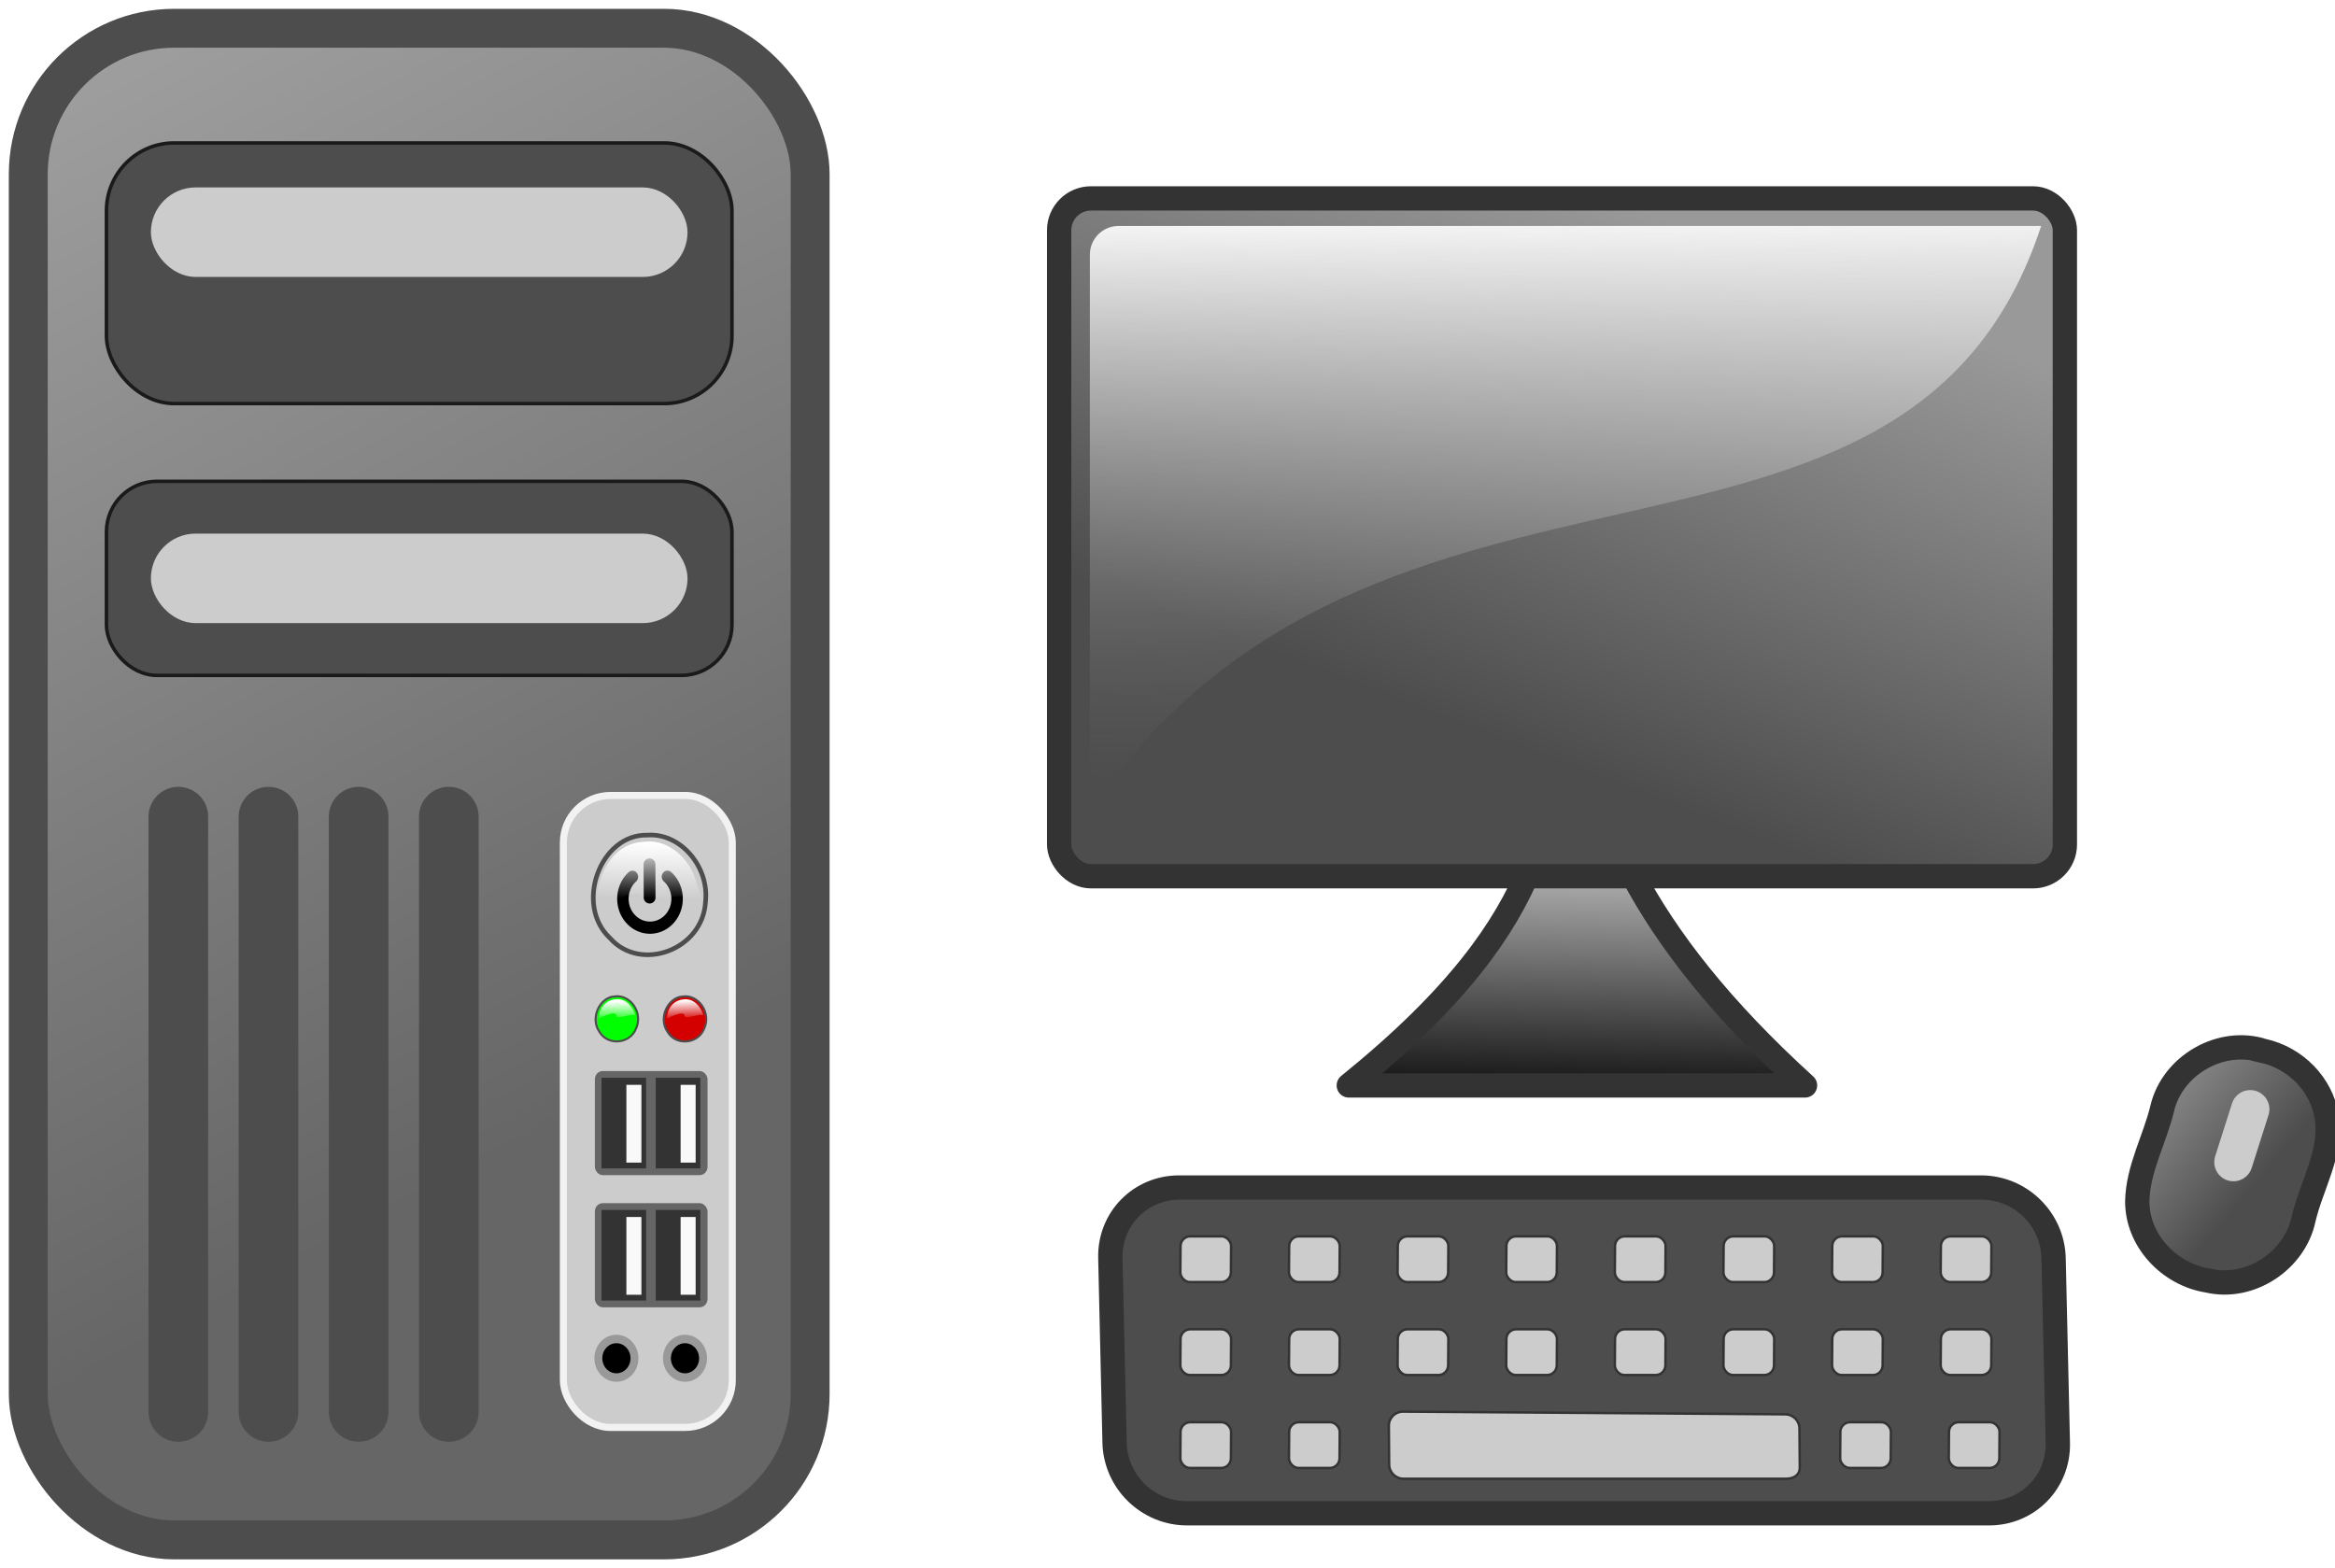 <?xml version="1.0" encoding="UTF-8" standalone="no"?>
<!-- Created with Inkscape (http://www.inkscape.org/) -->
<svg
   xmlns:dc="http://purl.org/dc/elements/1.1/"
   xmlns:cc="http://creativecommons.org/ns#"
   xmlns:rdf="http://www.w3.org/1999/02/22-rdf-syntax-ns#"
   xmlns:svg="http://www.w3.org/2000/svg"
   xmlns="http://www.w3.org/2000/svg"
   xmlns:xlink="http://www.w3.org/1999/xlink"
   xmlns:sodipodi="http://sodipodi.sourceforge.net/DTD/sodipodi-0.dtd"
   xmlns:inkscape="http://www.inkscape.org/namespaces/inkscape"
   width="960.359"
   height="645.048"
   id="svg47331"
   sodipodi:version="0.32"
   inkscape:version="0.46+devel"
   version="1.0"
   sodipodi:docname="computer.svg"
   inkscape:output_extension="org.inkscape.output.svg.inkscape"
   inkscape:export-filename="/home/cats/Desktop/computer.png"
   inkscape:export-xdpi="150"
   inkscape:export-ydpi="150">
  <defs
     id="defs47333">
    <inkscape:path-effect
       effect="bend_path"
       id="path-effect49097"
       bendpath="m 339.962,620.171 387.947,0"
       is_visible="true"
       prop_scale="1"
       deactivate_knotholder="false"
       scale_y_rel="false"
       vertical="false" />
    <linearGradient
       inkscape:collect="always"
       id="linearGradient48822">
      <stop
         style="stop-color:#808080;stop-opacity:1"
         offset="0"
         id="stop48824" />
      <stop
         style="stop-color:#4d4d4d;stop-opacity:1"
         offset="1"
         id="stop48826" />
    </linearGradient>
    <linearGradient
       inkscape:collect="always"
       id="linearGradient48363">
      <stop
         style="stop-color:#b3b3b3;stop-opacity:1"
         offset="0"
         id="stop48365" />
      <stop
         style="stop-color:#666666;stop-opacity:1"
         offset="1"
         id="stop48367" />
    </linearGradient>
    <linearGradient
       id="linearGradient48155"
       inkscape:collect="always">
      <stop
         id="stop48157"
         offset="0"
         style="stop-color:#999999;stop-opacity:1" />
      <stop
         id="stop48159"
         offset="1"
         style="stop-color:#4d4d4d;stop-opacity:1" />
    </linearGradient>
    <linearGradient
       inkscape:collect="always"
       id="linearGradient48131">
      <stop
         style="stop-color:#1a1a1a;stop-opacity:1"
         offset="0"
         id="stop48133" />
      <stop
         style="stop-color:#b3b3b3;stop-opacity:1"
         offset="1"
         id="stop48135" />
    </linearGradient>
    <linearGradient
       inkscape:collect="always"
       id="linearGradient48118">
      <stop
         style="stop-color:#ffffff;stop-opacity:1"
         offset="0"
         id="stop48120" />
      <stop
         style="stop-color:#666666;stop-opacity:0;"
         offset="1"
         id="stop48122" />
    </linearGradient>
    <linearGradient
       id="linearGradient47359">
      <stop
         style="stop-color:#ffffff;stop-opacity:1"
         offset="0"
         id="stop47361" />
      <stop
         style="stop-color:#ffffff;stop-opacity:0;"
         offset="1"
         id="stop47363" />
    </linearGradient>
    <inkscape:perspective
       sodipodi:type="inkscape:persp3d"
       inkscape:vp_x="0 : 526.18109 : 1"
       inkscape:vp_y="0 : 1000 : 0"
       inkscape:vp_z="744.09448 : 526.18109 : 1"
       inkscape:persp3d-origin="372.04724 : 350.78739 : 1"
       id="perspective47339" />
    <inkscape:perspective
       id="perspective47447"
       inkscape:persp3d-origin="0.5 : 0.33333333 : 1"
       inkscape:vp_z="1 : 0.5 : 1"
       inkscape:vp_y="0 : 1000 : 0"
       inkscape:vp_x="0 : 0.5 : 1"
       sodipodi:type="inkscape:persp3d" />
    <linearGradient
       inkscape:collect="always"
       xlink:href="#linearGradient47359-5"
       id="linearGradient47384-4"
       gradientUnits="userSpaceOnUse"
       gradientTransform="matrix(0.667,0,0,0.667,43.971,129.662)"
       x1="501.708"
       y1="546.302"
       x2="502.102"
       y2="564.139" />
    <linearGradient
       id="linearGradient47359-5">
      <stop
         style="stop-color:#ffffff;stop-opacity:1"
         offset="0"
         id="stop47361-6" />
      <stop
         style="stop-color:#ffffff;stop-opacity:0;"
         offset="1"
         id="stop47363-2" />
    </linearGradient>
    <inkscape:perspective
       id="perspective48664"
       inkscape:persp3d-origin="0.5 : 0.33333333 : 1"
       inkscape:vp_z="1 : 0.5 : 1"
       inkscape:vp_y="0 : 1000 : 0"
       inkscape:vp_x="0 : 0.5 : 1"
       sodipodi:type="inkscape:persp3d" />
    <linearGradient
       inkscape:collect="always"
       xlink:href="#linearGradient48363"
       id="linearGradient48743"
       gradientUnits="userSpaceOnUse"
       gradientTransform="matrix(0.999,0,0,1.066,9.514,-152.836)"
       x1="74.372"
       y1="74.372"
       x2="273.317"
       y2="466.684" />
    <linearGradient
       inkscape:collect="always"
       xlink:href="#linearGradient47359"
       id="linearGradient48745"
       gradientUnits="userSpaceOnUse"
       gradientTransform="matrix(0.667,0,0,0.667,59.954,-110.064)"
       x1="501.708"
       y1="546.302"
       x2="501.905"
       y2="558.325" />
    <linearGradient
       inkscape:collect="always"
       xlink:href="#linearGradient47359"
       id="linearGradient48747"
       gradientUnits="userSpaceOnUse"
       gradientTransform="matrix(0.667,0,0,0.667,59.954,-110.064)"
       x1="501.708"
       y1="546.302"
       x2="502.102"
       y2="564.139" />
    <linearGradient
       inkscape:collect="always"
       xlink:href="#linearGradient47359-5"
       id="linearGradient48749"
       gradientUnits="userSpaceOnUse"
       gradientTransform="matrix(0.868,0,0,0.868,96.563,-74.949)"
       x1="501.896"
       y1="540.48"
       x2="502.196"
       y2="560.1" />
    <linearGradient
       inkscape:collect="always"
       xlink:href="#linearGradient48118"
       id="linearGradient48763"
       gradientUnits="userSpaceOnUse"
       gradientTransform="matrix(0.704,0,0,0.704,296.755,-206.308)"
       x1="187.789"
       y1="594.975"
       x2="228.694"
       y2="893.044" />
    <linearGradient
       inkscape:collect="always"
       xlink:href="#linearGradient48155"
       id="linearGradient48766"
       gradientUnits="userSpaceOnUse"
       x1="755.296"
       y1="221.256"
       x2="674.925"
       y2="430.822" />
    <linearGradient
       inkscape:collect="always"
       xlink:href="#linearGradient48131"
       id="linearGradient48772"
       gradientUnits="userSpaceOnUse"
       gradientTransform="translate(2.646,0)"
       x1="313.435"
       y1="1044.712"
       x2="316.081"
       y2="920.352" />
    <linearGradient
       inkscape:collect="always"
       xlink:href="#linearGradient48822"
       id="linearGradient48828"
       x1="818.858"
       y1="519.552"
       x2="861.858"
       y2="537.141"
       gradientUnits="userSpaceOnUse" />
    <linearGradient
       inkscape:collect="always"
       xlink:href="#linearGradient48363"
       id="linearGradient48945"
       gradientUnits="userSpaceOnUse"
       gradientTransform="matrix(0.999,0,0,1.066,9.514,-152.836)"
       x1="74.372"
       y1="74.372"
       x2="273.317"
       y2="466.684" />
    <linearGradient
       inkscape:collect="always"
       xlink:href="#linearGradient47359"
       id="linearGradient48947"
       gradientUnits="userSpaceOnUse"
       gradientTransform="matrix(0.667,0,0,0.667,59.954,-110.064)"
       x1="501.708"
       y1="546.302"
       x2="501.905"
       y2="558.325" />
    <linearGradient
       inkscape:collect="always"
       xlink:href="#linearGradient47359"
       id="linearGradient48949"
       gradientUnits="userSpaceOnUse"
       gradientTransform="matrix(0.667,0,0,0.667,59.954,-110.064)"
       x1="501.708"
       y1="546.302"
       x2="502.102"
       y2="564.139" />
    <linearGradient
       inkscape:collect="always"
       xlink:href="#linearGradient47359-5"
       id="linearGradient48951"
       gradientUnits="userSpaceOnUse"
       gradientTransform="matrix(0.868,0,0,0.868,96.563,-74.949)"
       x1="501.896"
       y1="540.48"
       x2="502.196"
       y2="560.1" />
    <linearGradient
       inkscape:collect="always"
       xlink:href="#linearGradient48131"
       id="linearGradient48953"
       gradientUnits="userSpaceOnUse"
       gradientTransform="translate(2.646,0)"
       x1="313.435"
       y1="1044.712"
       x2="316.081"
       y2="920.352" />
    <linearGradient
       inkscape:collect="always"
       xlink:href="#linearGradient48155"
       id="linearGradient48955"
       gradientUnits="userSpaceOnUse"
       x1="755.296"
       y1="221.256"
       x2="674.925"
       y2="430.822" />
    <linearGradient
       inkscape:collect="always"
       xlink:href="#linearGradient48118"
       id="linearGradient48957"
       gradientUnits="userSpaceOnUse"
       gradientTransform="matrix(0.704,0,0,0.704,296.755,-206.308)"
       x1="187.789"
       y1="594.975"
       x2="228.694"
       y2="893.044" />
    <linearGradient
       inkscape:collect="always"
       xlink:href="#linearGradient48822"
       id="linearGradient48959"
       gradientUnits="userSpaceOnUse"
       x1="818.858"
       y1="519.552"
       x2="861.858"
       y2="537.141" />
    <linearGradient
       inkscape:collect="always"
       xlink:href="#linearGradient48822"
       id="linearGradient48961"
       gradientUnits="userSpaceOnUse"
       x1="818.858"
       y1="519.552"
       x2="861.858"
       y2="537.141" />
    <linearGradient
       inkscape:collect="always"
       xlink:href="#linearGradient48822"
       id="linearGradient48963"
       gradientUnits="userSpaceOnUse"
       x1="818.858"
       y1="519.552"
       x2="861.858"
       y2="537.141" />
    <linearGradient
       inkscape:collect="always"
       xlink:href="#linearGradient48118"
       id="linearGradient48993"
       gradientUnits="userSpaceOnUse"
       gradientTransform="matrix(0.704,0,0,0.704,296.755,-206.308)"
       x1="154.846"
       y1="502.323"
       x2="158.69"
       y2="845.688" />
    <linearGradient
       inkscape:collect="always"
       xlink:href="#linearGradient48155"
       id="linearGradient48996"
       gradientUnits="userSpaceOnUse"
       x1="755.296"
       y1="221.256"
       x2="674.925"
       y2="430.822" />
    <linearGradient
       inkscape:collect="always"
       xlink:href="#linearGradient48131"
       id="linearGradient48999"
       gradientUnits="userSpaceOnUse"
       gradientTransform="matrix(0.704,0,0,0.704,324.585,-226.284)"
       x1="313.435"
       y1="1044.712"
       x2="316.081"
       y2="920.352" />
    <linearGradient
       inkscape:collect="always"
       xlink:href="#linearGradient48363"
       id="linearGradient49044"
       gradientUnits="userSpaceOnUse"
       gradientTransform="matrix(0.999,0,0,1.066,9.514,-152.836)"
       x1="74.372"
       y1="74.372"
       x2="273.317"
       y2="466.684" />
    <linearGradient
       inkscape:collect="always"
       xlink:href="#linearGradient47359"
       id="linearGradient49046"
       gradientUnits="userSpaceOnUse"
       gradientTransform="matrix(0.667,0,0,0.667,59.954,-110.064)"
       x1="501.708"
       y1="546.302"
       x2="501.905"
       y2="558.325" />
    <linearGradient
       inkscape:collect="always"
       xlink:href="#linearGradient47359"
       id="linearGradient49048"
       gradientUnits="userSpaceOnUse"
       gradientTransform="matrix(0.667,0,0,0.667,59.954,-110.064)"
       x1="501.708"
       y1="546.302"
       x2="502.102"
       y2="564.139" />
    <linearGradient
       inkscape:collect="always"
       xlink:href="#linearGradient47359-5"
       id="linearGradient49050"
       gradientUnits="userSpaceOnUse"
       gradientTransform="matrix(0.868,0,0,0.868,96.563,-74.949)"
       x1="501.896"
       y1="540.48"
       x2="502.196"
       y2="560.1" />
    <linearGradient
       inkscape:collect="always"
       xlink:href="#linearGradient48822"
       id="linearGradient49099"
       gradientUnits="userSpaceOnUse"
       x1="818.858"
       y1="519.552"
       x2="861.858"
       y2="537.141" />
    <linearGradient
       inkscape:collect="always"
       xlink:href="#linearGradient48822"
       id="linearGradient49101"
       gradientUnits="userSpaceOnUse"
       x1="818.858"
       y1="519.552"
       x2="861.858"
       y2="537.141" />
    <linearGradient
       inkscape:collect="always"
       xlink:href="#linearGradient48822"
       id="linearGradient49103"
       gradientUnits="userSpaceOnUse"
       x1="818.858"
       y1="519.552"
       x2="861.858"
       y2="537.141" />
    <linearGradient
       inkscape:collect="always"
       xlink:href="#linearGradient48822"
       id="linearGradient49130"
       gradientUnits="userSpaceOnUse"
       x1="818.858"
       y1="519.552"
       x2="861.858"
       y2="537.141"
       gradientTransform="matrix(0.953,0.303,-0.303,0.953,172.589,-229.339)" />
    <linearGradient
       inkscape:collect="always"
       xlink:href="#linearGradient48363"
       id="linearGradient49174"
       gradientUnits="userSpaceOnUse"
       gradientTransform="matrix(1.407,0,0,1.501,-153.494,-229.804)"
       x1="74.372"
       y1="74.372"
       x2="273.317"
       y2="466.684" />
    <linearGradient
       inkscape:collect="always"
       xlink:href="#linearGradient47359"
       id="linearGradient49176"
       gradientUnits="userSpaceOnUse"
       gradientTransform="matrix(0.667,0,0,0.667,59.954,-110.064)"
       x1="501.708"
       y1="546.302"
       x2="501.905"
       y2="558.325" />
    <linearGradient
       inkscape:collect="always"
       xlink:href="#linearGradient47359"
       id="linearGradient49178"
       gradientUnits="userSpaceOnUse"
       gradientTransform="matrix(0.667,0,0,0.667,59.954,-110.064)"
       x1="501.708"
       y1="546.302"
       x2="502.102"
       y2="564.139" />
    <linearGradient
       inkscape:collect="always"
       xlink:href="#linearGradient47359"
       id="linearGradient49186"
       gradientUnits="userSpaceOnUse"
       gradientTransform="matrix(0.667,0,0,0.667,59.954,-110.064)"
       x1="501.708"
       y1="546.302"
       x2="502.102"
       y2="564.139" />
    <linearGradient
       inkscape:collect="always"
       xlink:href="#linearGradient47359"
       id="linearGradient49189"
       gradientUnits="userSpaceOnUse"
       gradientTransform="matrix(0.547,0,0,0.584,-111.702,-52.08)"
       x1="479.46"
       y1="905.41"
       x2="479.748"
       y2="920.164" />
    <linearGradient
       inkscape:collect="always"
       xlink:href="#linearGradient47359"
       id="linearGradient49192"
       gradientUnits="userSpaceOnUse"
       gradientTransform="matrix(0.667,0,0,0.667,59.954,-110.064)"
       x1="501.708"
       y1="546.302"
       x2="501.905"
       y2="558.325" />
    <linearGradient
       inkscape:collect="always"
       xlink:href="#linearGradient47359"
       id="linearGradient49195"
       gradientUnits="userSpaceOnUse"
       gradientTransform="matrix(0.547,0,0,0.584,-83.679,-52.05)"
       x1="479.918"
       y1="904.483"
       x2="480.421"
       y2="918.496" />
    <linearGradient
       inkscape:collect="always"
       xlink:href="#linearGradient47359-5"
       id="linearGradient49198"
       gradientUnits="userSpaceOnUse"
       gradientTransform="matrix(0.868,0,0,0.868,96.563,-74.949)"
       x1="501.896"
       y1="540.48"
       x2="502.196"
       y2="560.1" />
    <linearGradient
       inkscape:collect="always"
       xlink:href="#linearGradient47359-5"
       id="linearGradient49201"
       gradientUnits="userSpaceOnUse"
       gradientTransform="matrix(1.221,0,0,1.302,-437.778,-504.284)"
       x1="490.841"
       y1="703.203"
       x2="490.545"
       y2="720.999" />
  </defs>
  <sodipodi:namedview
     id="base"
     pagecolor="#ffffff"
     bordercolor="#666666"
     borderopacity="1.0"
     inkscape:pageopacity="0.0"
     inkscape:pageshadow="2"
     inkscape:zoom="2.7619081"
     inkscape:cx="266.44209"
     inkscape:cy="187.87339"
     inkscape:document-units="px"
     inkscape:current-layer="layer1"
     showgrid="false"
     showguides="true"
     inkscape:guide-bbox="true" />
  <g
     inkscape:label="Layer 1"
     inkscape:groupmode="layer"
     id="layer1"
     transform="translate(103.317,-64.7)">
    <rect
       style="fill:url(#linearGradient49174);fill-opacity:1;stroke:#4d4d4d;stroke-width:16"
       id="rect47341"
       width="321.578"
       height="621.798"
       x="-91.692"
       y="76.325"
       ry="60.036" />
    <rect
       style="fill:#cccccc;stroke:#f2f2f2;stroke-width:2.906"
       id="rect47396"
       width="69.477"
       height="259.955"
       x="128.387"
       y="391.897"
       ry="19.397" />
    <rect
       ry="27.874"
       y="123.496"
       x="-59.534"
       height="107.207"
       width="257.263"
       id="rect47345"
       style="fill:#4d4d4d;stroke:#1a1a1a;stroke-width:1.453" />
    <rect
       style="fill:#4d4d4d;stroke:#1a1a1a;stroke-width:1.453"
       id="rect47343"
       width="257.263"
       height="79.822"
       x="-59.534"
       y="262.689"
       ry="20.754" />
    <path
       id="path47378"
       d="m 177.521,474.581 c -6.329,0.406 -10.136,9.051 -6.326,14.483 3.366,5.909 12.582,5.162 15.081,-1.204 3.037,-6.349 -2.149,-14.147 -8.754,-13.279 z"
       style="color:#000000;fill:#d40000;fill-opacity:1;fill-rule:nonzero;stroke:#4d4d4d;stroke-width:0.848;stroke-linecap:butt;stroke-linejoin:miter;stroke-miterlimit:4;stroke-opacity:1;stroke-dasharray:none;stroke-dashoffset:0;marker:none;visibility:visible;display:inline;overflow:visible;enable-background:accumulate" />
    <path
       style="color:#000000;fill:#00ff00;fill-opacity:1;fill-rule:nonzero;stroke:#4d4d4d;stroke-width:0.848;stroke-linecap:butt;stroke-linejoin:miter;stroke-miterlimit:4;stroke-opacity:1;stroke-dasharray:none;stroke-dashoffset:0;marker:none;visibility:visible;display:inline;overflow:visible;enable-background:accumulate"
       d="m 149.498,474.552 c -6.329,0.406 -10.136,9.051 -6.326,14.483 3.366,5.909 12.582,5.162 15.081,-1.204 3.037,-6.349 -2.149,-14.147 -8.754,-13.279 z"
       id="path47347" />
    <path
       id="path47390"
       d="m -29.971,400.614 0,244.876"
       style="color:#000000;fill:none;stroke:#4d4d4d;stroke-width:24.525;stroke-linecap:round;stroke-linejoin:miter;stroke-miterlimit:4;stroke-opacity:1;stroke-dasharray:none;stroke-dashoffset:0;marker:none;visibility:visible;display:inline;overflow:visible;enable-background:accumulate" />
    <path
       id="path47392"
       d="m 7.112,400.614 0,244.876"
       style="color:#000000;fill:none;stroke:#4d4d4d;stroke-width:24.525;stroke-linecap:round;stroke-linejoin:miter;stroke-miterlimit:4;stroke-opacity:1;stroke-dasharray:none;stroke-dashoffset:0;marker:none;visibility:visible;display:inline;overflow:visible;enable-background:accumulate" />
    <path
       id="path47394"
       d="m 44.194,400.614 0,244.876"
       style="color:#000000;fill:none;stroke:#4d4d4d;stroke-width:24.525;stroke-linecap:round;stroke-linejoin:miter;stroke-miterlimit:4;stroke-opacity:1;stroke-dasharray:none;stroke-dashoffset:0;marker:none;visibility:visible;display:inline;overflow:visible;enable-background:accumulate" />
    <path
       style="color:#000000;fill:none;stroke:#4d4d4d;stroke-width:24.525;stroke-linecap:round;stroke-linejoin:miter;stroke-miterlimit:4;stroke-opacity:1;stroke-dasharray:none;stroke-dashoffset:0;marker:none;visibility:visible;display:inline;overflow:visible;enable-background:accumulate"
       d="m 81.277,400.614 0,244.876"
       id="path47386" />
    <g
       transform="matrix(1.886,0,0,2.012,-557.008,-653.215)"
       id="g48028">
      <rect
         ry="1.708"
         y="575.778"
         x="370.283"
         height="21.287"
         width="24.572"
         id="rect48030"
         style="fill:#666666" />
      <g
         transform="translate(-1.051,-0.197)"
         id="g48032">
        <rect
           y="577.354"
           x="372.779"
           height="18.527"
           width="9.724"
           id="rect48034"
           style="fill:#333333" />
        <path
           id="path48036"
           d="m 379.846,578.8 0,15.899"
           style="color:#000000;fill:#e6e6e6;stroke:#f9f9f9;stroke-width:3.278;stroke-linecap:butt;stroke-linejoin:miter;stroke-miterlimit:4;stroke-opacity:1;stroke-dasharray:none;stroke-dashoffset:0;marker:none;visibility:visible;display:inline;overflow:visible;enable-background:accumulate" />
      </g>
      <g
         transform="translate(10.775,-0.197)"
         id="g48038">
        <rect
           style="fill:#333333"
           id="rect48040"
           width="9.724"
           height="18.527"
           x="372.779"
           y="577.354" />
        <path
           style="color:#000000;fill:#e6e6e6;stroke:#f9f9f9;stroke-width:3.278;stroke-linecap:butt;stroke-linejoin:miter;stroke-miterlimit:4;stroke-opacity:1;stroke-dasharray:none;stroke-dashoffset:0;marker:none;visibility:visible;display:inline;overflow:visible;enable-background:accumulate"
           d="m 379.846,578.8 0,15.899"
           id="path48042" />
      </g>
    </g>
    <g
       id="g47423"
       transform="matrix(1.886,0,0,2.012,-557.008,-598.855)">
      <rect
         style="fill:#666666"
         id="rect47425"
         width="24.572"
         height="21.287"
         x="370.283"
         y="575.778"
         ry="1.708" />
      <g
         id="g47427"
         transform="translate(-1.051,-0.197)">
        <rect
           style="fill:#333333"
           id="rect47429"
           width="9.724"
           height="18.527"
           x="372.779"
           y="577.354" />
        <path
           style="color:#000000;fill:#e6e6e6;stroke:#f9f9f9;stroke-width:3.278;stroke-linecap:butt;stroke-linejoin:miter;stroke-miterlimit:4;stroke-opacity:1;stroke-dasharray:none;stroke-dashoffset:0;marker:none;visibility:visible;display:inline;overflow:visible;enable-background:accumulate"
           d="m 379.846,578.8 0,15.899"
           id="path47431" />
      </g>
      <g
         id="g47433"
         transform="translate(10.775,-0.197)">
        <rect
           y="577.354"
           x="372.779"
           height="18.527"
           width="9.724"
           id="rect47435"
           style="fill:#333333" />
        <path
           id="path47437"
           d="m 379.846,578.8 0,15.899"
           style="color:#000000;fill:#e6e6e6;stroke:#f9f9f9;stroke-width:3.278;stroke-linecap:butt;stroke-linejoin:miter;stroke-miterlimit:4;stroke-opacity:1;stroke-dasharray:none;stroke-dashoffset:0;marker:none;visibility:visible;display:inline;overflow:visible;enable-background:accumulate" />
      </g>
    </g>
    <path
       id="path47347-2"
       d="m 163.005,408.215 c -19.446,-0.537 -30.167,28.625 -15.449,42.361 12.662,14.297 38.398,4.786 39.308,-15.138 1.504,-14.223 -10.288,-28.202 -23.859,-27.223 z"
       style="color:#000000;fill:#cccccc;fill-opacity:1;fill-rule:nonzero;stroke:#4d4d4d;stroke-width:1.891;stroke-linecap:butt;stroke-linejoin:miter;stroke-miterlimit:4;stroke-opacity:1;stroke-dasharray:none;stroke-dashoffset:0;marker:none;visibility:visible;display:inline;overflow:visible;enable-background:accumulate" />
    <path
       sodipodi:type="arc"
       style="color:#000000;fill:none;stroke:#000000;stroke-width:3;stroke-linecap:round;stroke-linejoin:round;stroke-miterlimit:4;stroke-opacity:1;stroke-dasharray:none;stroke-dashoffset:0;marker:none;visibility:visible;display:inline;overflow:visible;enable-background:accumulate"
       id="path47489"
       sodipodi:cx="474.54065"
       sodipodi:cy="556.7688"
       sodipodi:rx="7.1124196"
       sodipodi:ry="7.1124196"
       d="m 479.126,551.332 a 7.112,7.112 0 1 1 -9.201,0.026"
       sodipodi:start="5.4130112"
       sodipodi:end="10.289394"
       sodipodi:open="true"
       transform="matrix(1.567,0,0,1.671,-579.585,-495.956)" />
    <path
       style="color:#000000;fill:none;stroke:#000000;stroke-width:4.854;stroke-linecap:round;stroke-linejoin:round;stroke-miterlimit:4;stroke-opacity:1;stroke-dasharray:none;stroke-dashoffset:0;marker:none;visibility:visible;display:inline;overflow:visible;enable-background:accumulate"
       d="m 163.868,433.914 -0.047,-13.691"
       id="path48001"
       sodipodi:nodetypes="cc" />
    <path
       id="path47349-1"
       d="m 161.435,410.962 c -13.137,0.49 -20.698,15.182 -18.939,28.139 6.488,-2.062 14.641,-11.202 20.255,-4.151 7.345,1.561 15.803,-6.331 20.943,3.044 4.154,3.717 -0.175,-9.607 -1.775,-13.787 -3.646,-8.208 -11.579,-14.419 -20.484,-13.245 z"
       style="color:#000000;fill:url(#linearGradient49201);fill-opacity:1;fill-rule:nonzero;stroke-width:1;stroke-linecap:butt;stroke-linejoin:miter;stroke-miterlimit:4;stroke-opacity:1;stroke-dashoffset:0;marker:none;visibility:visible;display:inline;overflow:visible;enable-background:accumulate" />
    <rect
       ry="17.686"
       y="284.914"
       x="-40.533"
       height="35.371"
       width="219.26"
       id="rect48024"
       style="fill:#cccccc;stroke:#cccccc;stroke-width:1.453" />
    <rect
       style="fill:#cccccc;stroke:#cccccc;stroke-width:1.453"
       id="rect48022"
       width="219.26"
       height="35.371"
       x="-40.533"
       y="142.522"
       ry="17.686" />
    <g
       id="g48054"
       transform="matrix(1.407,0,0,1.501,-381.113,-332.461)">
      <path
         sodipodi:type="arc"
         style="color:#000000;fill:#000000;fill-opacity:1;fill-rule:nonzero;stroke:#999999;stroke-width:3;stroke-linecap:butt;stroke-linejoin:miter;stroke-miterlimit:4;stroke-opacity:1;stroke-dasharray:none;stroke-dashoffset:0;marker:none;visibility:visible;display:inline;overflow:visible;enable-background:accumulate"
         id="path48044"
         sodipodi:cx="551.16101"
         sodipodi:cy="474.59338"
         sodipodi:rx="6.8419991"
         sodipodi:ry="6.8419991"
         d="m 558.003,474.593 c 0,3.777 -3.065,6.842 -6.842,6.842 -3.777,0 -6.842,-3.065 -6.842,-6.842 0,-3.777 3.065,-6.842 6.842,-6.842 3.777,0 6.842,3.065 6.842,6.842 z"
         transform="matrix(0.772,0,0,0.772,-47.871,270.434)" />
      <path
         transform="matrix(0.772,0,0,0.772,-27.82,270.434)"
         d="m 558.003,474.593 c 0,3.777 -3.065,6.842 -6.842,6.842 -3.777,0 -6.842,-3.065 -6.842,-6.842 0,-3.777 3.065,-6.842 6.842,-6.842 3.777,0 6.842,3.065 6.842,6.842 z"
         sodipodi:ry="6.8419991"
         sodipodi:rx="6.8419991"
         sodipodi:cy="474.59338"
         sodipodi:cx="551.16101"
         id="path48026"
         style="color:#000000;fill:#000000;fill-opacity:1;fill-rule:nonzero;stroke:#999999;stroke-width:3;stroke-linecap:butt;stroke-linejoin:miter;stroke-miterlimit:4;stroke-opacity:1;stroke-dasharray:none;stroke-dashoffset:0;marker:none;visibility:visible;display:inline;overflow:visible;enable-background:accumulate"
         sodipodi:type="arc" />
    </g>
    <path
       style="fill:url(#linearGradient48999);fill-opacity:1;stroke:#333333;stroke-width:10;stroke-linecap:round;stroke-linejoin:round"
       d="m 451.427,511.175 c 89.443,-72.347 78.633,-113.364 93.823,-162.507 5.112,48.131 24.607,99.582 93.823,162.507 l -187.647,0 z"
       id="path48129"
       sodipodi:nodetypes="cccc" />
    <rect
       ry="13.075"
       y="146.317"
       x="332.299"
       height="278.814"
       width="413.64"
       id="rect48116"
       style="fill:url(#linearGradient48996);fill-opacity:1;stroke:#333333;stroke-width:10" />
    <path
       style="fill:url(#linearGradient48993);fill-opacity:1;stroke:none"
       d="m 356.761,157.641 379.429,0 c -55.094,168.088 -272.547,66.688 -391.257,240.41 l 0,-228.582 c 0,-6.553 5.276,-11.828 11.828,-11.828 z"
       id="rect48114"
       sodipodi:nodetypes="ccccc" />
    <path
       transform="matrix(1,0,0.023,1,0,0)"
       style="fill:#4d4d4d;stroke:#333333;stroke-width:10.001"
       d="m 368.99,553.178 329.892,0 c 16.081,0 29.027,12.946 29.027,29.027 l 0,75.932 c 0,16.081 -12.946,29.027 -29.027,29.027 l -329.892,0 c -16.081,0 -29.027,-12.946 -29.027,-29.027 l 0,-75.932 c 0,-16.081 12.946,-29.027 29.027,-29.027 z"
       id="rect48383"
       inkscape:path-effect="#path-effect49097"
       inkscape:original-d="m 368.98954,553.17773 329.89235,0 c 16.0811,0 29.02726,12.94616 29.02726,29.02726 l 0,75.93207 c 0,16.0811 -12.94616,29.02726 -29.02726,29.02726 l -329.89235,0 c -16.0811,0 -29.02726,-12.94616 -29.02726,-29.02726 l 0,-75.93207 c 0,-16.0811 12.94616,-29.02726 29.02726,-29.02726 z" />
    <rect
       transform="matrix(1,0,-0.007,1,0,0)"
       ry="3.962"
       y="573.257"
       x="386.268"
       height="18.818"
       width="20.798"
       id="rect48387"
       style="fill:#cccccc;stroke:#333333;stroke-width:1;stroke-opacity:1"
       inkscape:tile-cx="363.49258"
       inkscape:tile-cy="618.2163"
       inkscape:tile-w="41.281804"
       inkscape:tile-h="35.326644"
       inkscape:tile-x0="342.85168"
       inkscape:tile-y0="600.55297" />
    <use
       x="0"
       y="0"
       inkscape:tiled-clone-of="#rect48387"
       xlink:href="#rect48387"
       transform="translate(2.5712117e-7,38.229)"
       id="use48607"
       style="fill:#cccccc;stroke:#333333;stroke-width:1"
       width="744.094"
       height="1052.362" />
    <use
       x="0"
       y="0"
       inkscape:tiled-clone-of="#rect48387"
       xlink:href="#rect48387"
       transform="translate(2.5712117e-7,76.458)"
       id="use48609"
       style="fill:#cccccc;stroke:#333333;stroke-width:1"
       width="744.094"
       height="1052.362" />
    <use
       x="0"
       y="0"
       inkscape:tiled-clone-of="#rect48387"
       xlink:href="#rect48387"
       transform="translate(44.673,3.5343021e-8)"
       id="use48611"
       style="fill:#cccccc;stroke:#333333;stroke-width:1"
       width="744.094"
       height="1052.362" />
    <use
       x="0"
       y="0"
       inkscape:tiled-clone-of="#rect48387"
       xlink:href="#rect48387"
       transform="translate(44.673,38.229)"
       id="use48613"
       style="fill:#cccccc;stroke:#333333;stroke-width:1"
       width="744.094"
       height="1052.362" />
    <use
       x="0"
       y="0"
       inkscape:tiled-clone-of="#rect48387"
       xlink:href="#rect48387"
       transform="translate(44.673,76.458)"
       id="use48615"
       style="fill:#cccccc;stroke:#333333;stroke-width:1"
       width="744.094"
       height="1052.362" />
    <use
       x="0"
       y="0"
       inkscape:tiled-clone-of="#rect48387"
       xlink:href="#rect48387"
       transform="translate(89.347,3.5343021e-8)"
       id="use48617"
       style="fill:#cccccc;stroke:#333333;stroke-width:1"
       width="744.094"
       height="1052.362" />
    <use
       x="0"
       y="0"
       inkscape:tiled-clone-of="#rect48387"
       xlink:href="#rect48387"
       transform="translate(89.347,38.229)"
       id="use48619"
       style="fill:#cccccc;stroke:#333333;stroke-width:1"
       width="744.094"
       height="1052.362" />
    <use
       x="0"
       y="0"
       inkscape:tiled-clone-of="#rect48387"
       xlink:href="#rect48387"
       transform="translate(134.02,3.5343021e-8)"
       id="use48623"
       style="fill:#cccccc;stroke:#333333;stroke-width:1"
       width="744.094"
       height="1052.362" />
    <use
       x="0"
       y="0"
       inkscape:tiled-clone-of="#rect48387"
       xlink:href="#rect48387"
       transform="translate(134.02,38.229)"
       id="use48625"
       style="fill:#cccccc;stroke:#333333;stroke-width:1"
       width="744.094"
       height="1052.362" />
    <use
       x="0"
       y="0"
       inkscape:tiled-clone-of="#rect48387"
       xlink:href="#rect48387"
       transform="translate(178.693,3.5343021e-8)"
       id="use48629"
       style="fill:#cccccc;stroke:#333333;stroke-width:1"
       width="744.094"
       height="1052.362" />
    <use
       x="0"
       y="0"
       inkscape:tiled-clone-of="#rect48387"
       xlink:href="#rect48387"
       transform="translate(178.693,38.229)"
       id="use48631"
       style="fill:#cccccc;stroke:#333333;stroke-width:1"
       width="744.094"
       height="1052.362" />
    <use
       x="0"
       y="0"
       inkscape:tiled-clone-of="#rect48387"
       xlink:href="#rect48387"
       transform="translate(223.366,3.5343021e-8)"
       id="use48635"
       style="fill:#cccccc;stroke:#333333;stroke-width:1"
       width="744.094"
       height="1052.362" />
    <use
       x="0"
       y="0"
       inkscape:tiled-clone-of="#rect48387"
       xlink:href="#rect48387"
       transform="translate(223.366,38.229)"
       id="use48637"
       style="fill:#cccccc;stroke:#333333;stroke-width:1"
       width="744.094"
       height="1052.362" />
    <use
       x="0"
       y="0"
       inkscape:tiled-clone-of="#rect48387"
       xlink:href="#rect48387"
       transform="translate(268.04,3.5343021e-8)"
       id="use48641"
       style="fill:#cccccc;stroke:#333333;stroke-width:1"
       width="744.094"
       height="1052.362" />
    <use
       x="0"
       y="0"
       inkscape:tiled-clone-of="#rect48387"
       xlink:href="#rect48387"
       transform="translate(268.04,38.229)"
       id="use48643"
       style="fill:#cccccc;stroke:#333333;stroke-width:1"
       width="744.094"
       height="1052.362" />
    <use
       x="0"
       y="0"
       inkscape:tiled-clone-of="#rect48387"
       xlink:href="#rect48387"
       transform="translate(271.369,76.458)"
       id="use48645"
       style="fill:#cccccc;stroke:#333333;stroke-width:1"
       width="744.094"
       height="1052.362" />
    <use
       x="0"
       y="0"
       inkscape:tiled-clone-of="#rect48387"
       xlink:href="#rect48387"
       transform="translate(312.713,3.5343021e-8)"
       id="use48647"
       style="fill:#cccccc;stroke:#333333;stroke-width:1"
       width="744.094"
       height="1052.362" />
    <use
       x="0"
       y="0"
       inkscape:tiled-clone-of="#rect48387"
       xlink:href="#rect48387"
       transform="translate(312.713,38.229)"
       id="use48649"
       style="fill:#cccccc;stroke:#333333;stroke-width:1"
       width="744.094"
       height="1052.362" />
    <use
       x="0"
       y="0"
       inkscape:tiled-clone-of="#rect48387"
       xlink:href="#rect48387"
       transform="translate(316.043,76.458)"
       id="use48651"
       style="fill:#cccccc;stroke:#333333;stroke-width:1"
       width="744.094"
       height="1052.362" />
    <path
       id="rect48387-0"
       style="fill:#cccccc;stroke:#333333;stroke-width:1;stroke-opacity:1"
       d="m 631.22,672.956 c 3.238,0 5.715,-1.481 5.689,-4.701 l -0.128,-15.983 c -0.026,-3.22 -2.653,-5.812 -5.89,-5.812 l -157.192,-1.111 c -3.238,0 -5.823,2.592 -5.798,5.812 l 0.128,15.983 c 0.026,3.22 2.653,5.812 5.89,5.812 l 157.3,0 z"
       sodipodi:nodetypes="ccccccccc" />
    <path
       style="fill:url(#linearGradient49130);fill-opacity:1;stroke:#333333;stroke-width:10"
       d="m 827.482,496.931 c -17.396,-5.575 -37.406,6.007 -41.501,23.752 -3.09,12.706 -9.971,24.819 -10.264,38.022 -0.12,16.273 13.215,30.253 29.068,32.732 17.233,4.08 35.705,-8.071 39.345,-25.323 3.216,-13.858 11.797,-27.355 9.539,-41.925 -2.138,-13.512 -12.914,-24.291 -26.186,-27.256 z"
       id="rect48683" />
    <path
       style="color:#000000;fill:#e6e6e6;fill-opacity:1;stroke:#cccccc;stroke-width:15.755;stroke-linecap:round;stroke-linejoin:round;stroke-miterlimit:4;stroke-opacity:1;stroke-dasharray:none;stroke-dashoffset:0;marker:none;visibility:visible;display:inline;overflow:visible;enable-background:accumulate"
       d="m 822.189,520.964 -6.925,21.759"
       id="path48685" />
    <path
       style="color:#000000;fill:url(#linearGradient49189);fill-opacity:1;fill-rule:nonzero;stroke-width:1;stroke-linecap:butt;stroke-linejoin:miter;stroke-miterlimit:4;stroke-opacity:1;stroke-dashoffset:0;marker:none;visibility:visible;display:inline;overflow:visible;enable-background:accumulate"
       d="m 157.964,482.437 c -1.049,-1.195 -7.574,1.78 -7.684,0.173 -0.115,-1.698 -2.723,-1.317 -7.279,1.093 0,-4.493 2.906,-7.983 7.63,-7.996 4.724,-0.013 7.053,5.066 7.333,6.73 z"
       id="path47349"
       sodipodi:nodetypes="csczc" />
    <path
       sodipodi:nodetypes="csczc"
       id="path47380"
       d="m 185.987,482.467 c -1.049,-1.195 -7.574,1.78 -7.684,0.173 -0.115,-1.698 -2.723,-1.317 -7.279,1.093 0,-4.493 2.906,-7.983 7.63,-7.996 4.724,-0.013 7.053,5.066 7.333,6.73 z"
       style="color:#000000;fill:url(#linearGradient49195);fill-opacity:1;fill-rule:nonzero;stroke-width:1;stroke-linecap:butt;stroke-linejoin:miter;stroke-miterlimit:4;stroke-opacity:1;stroke-dashoffset:0;marker:none;visibility:visible;display:inline;overflow:visible;enable-background:accumulate" />
  </g>
</svg>
